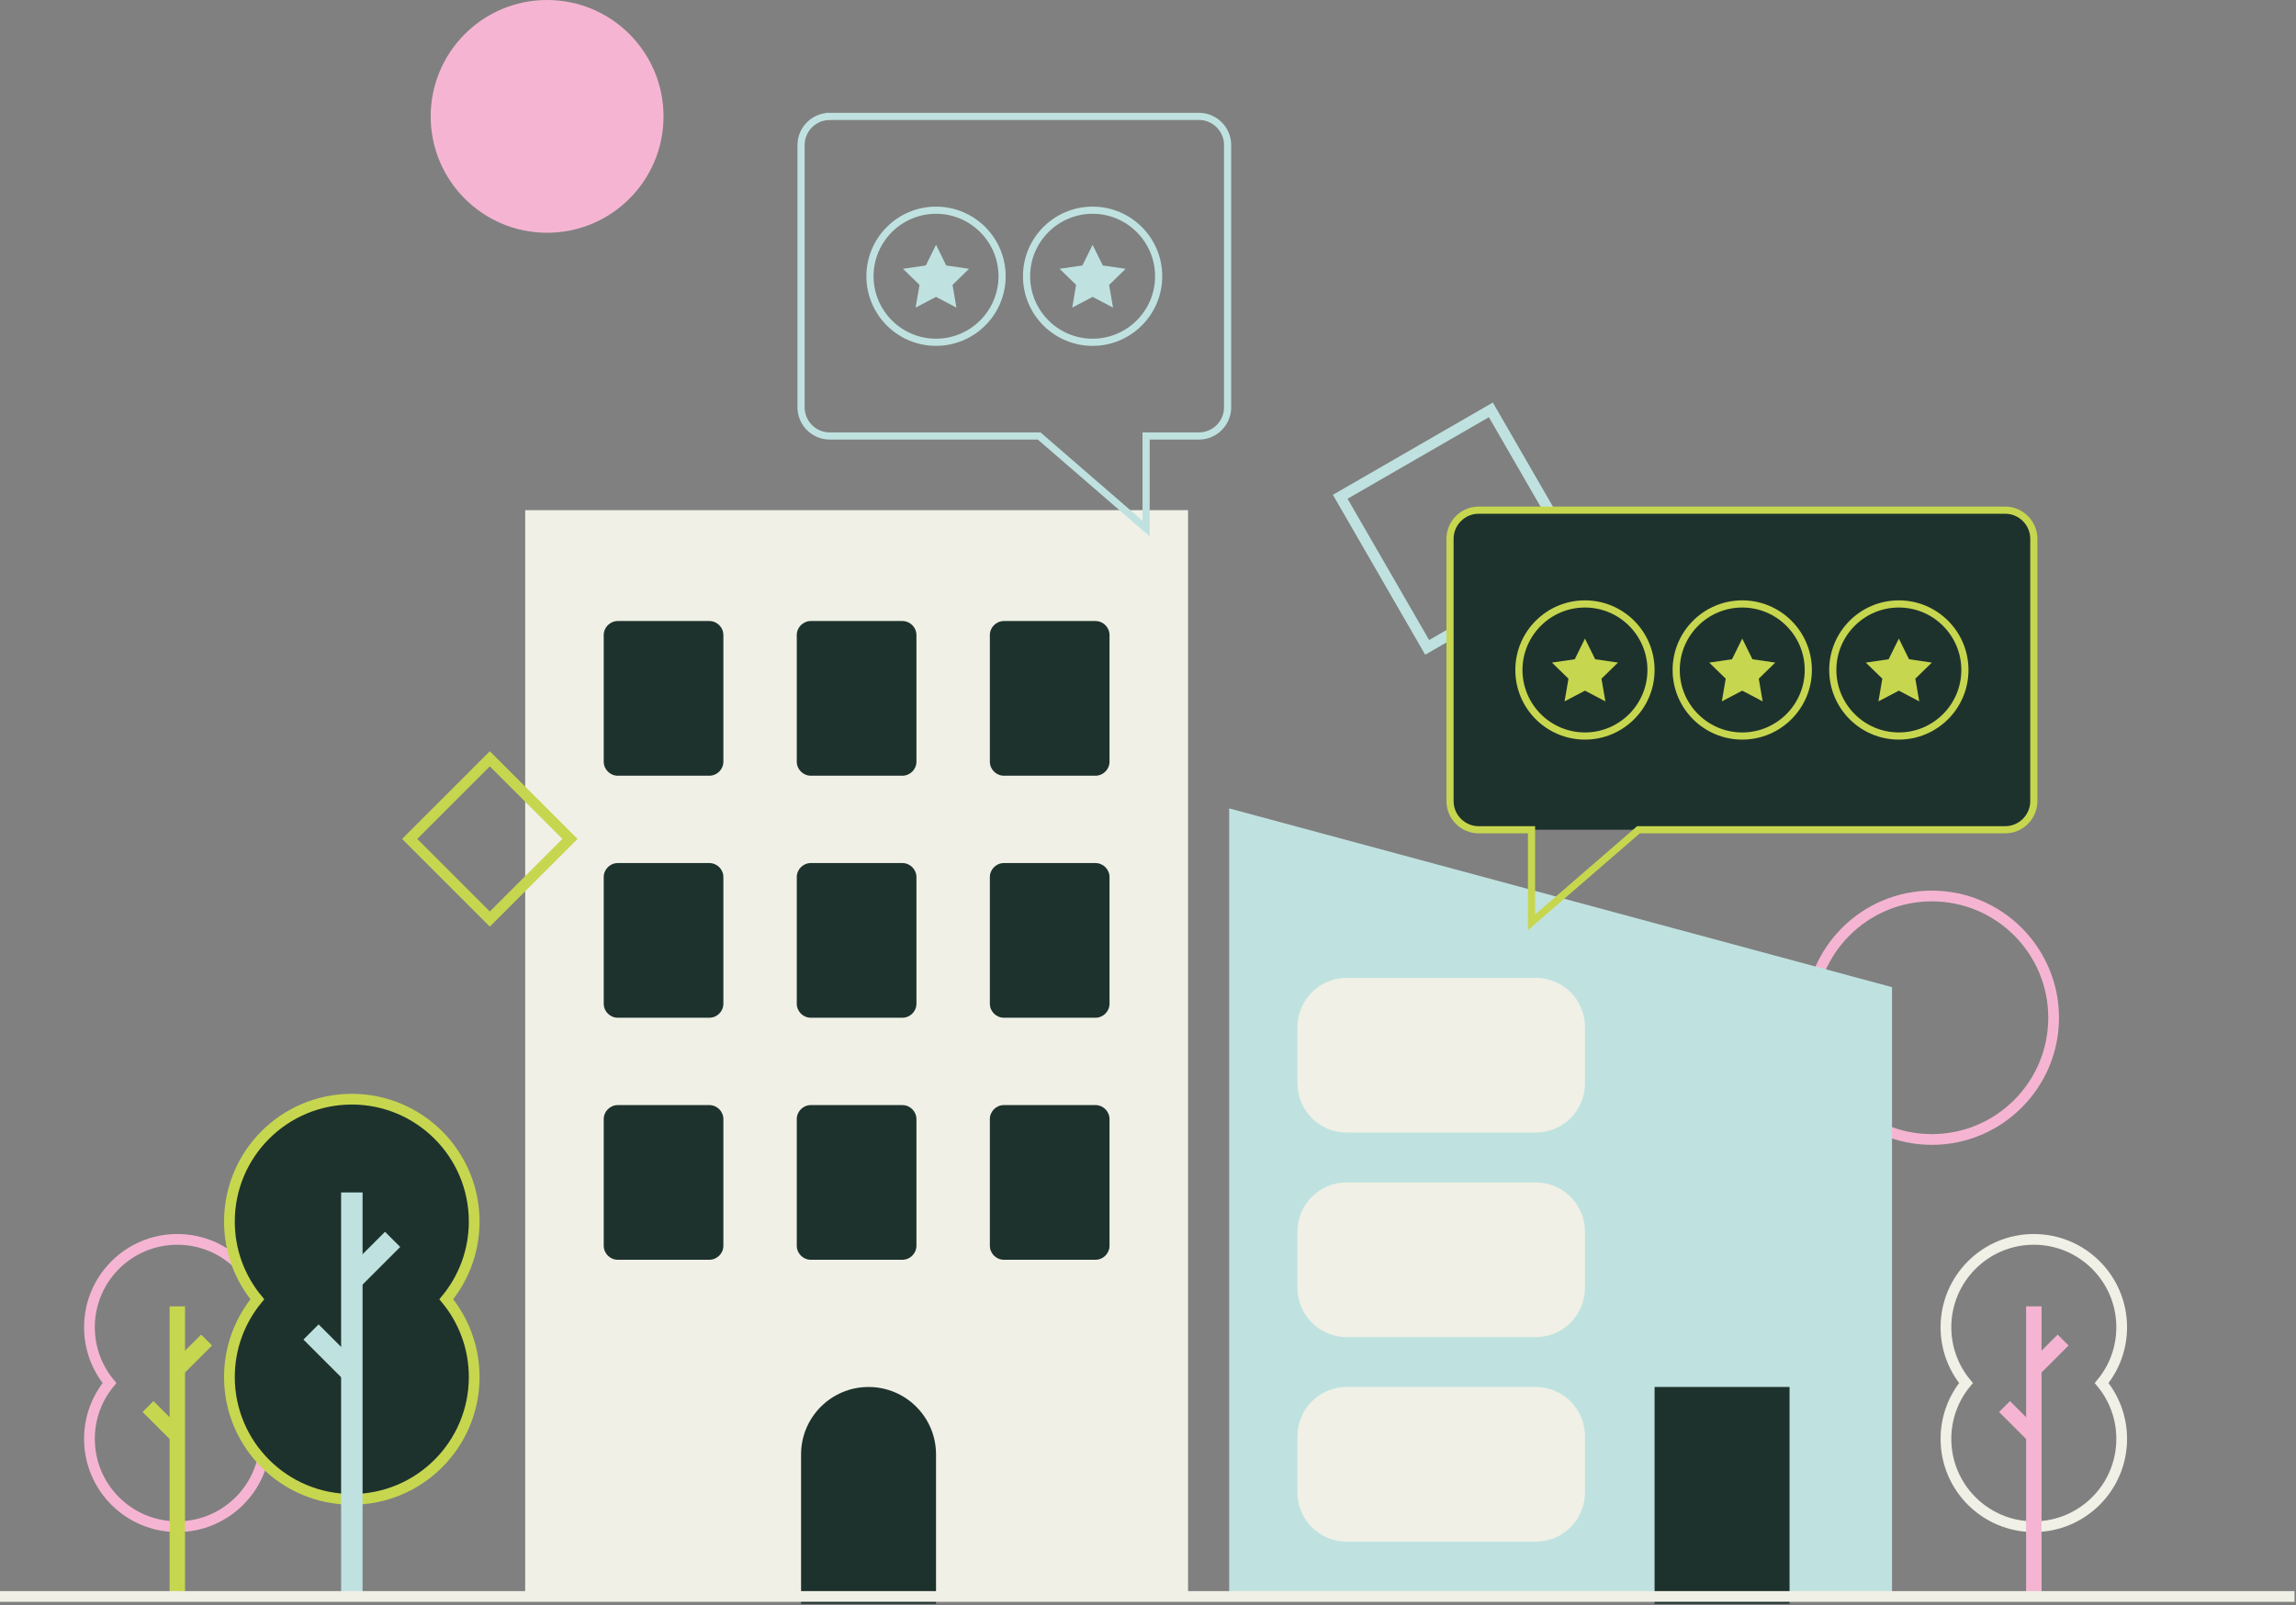 <svg width="642" height="449" viewBox="0 0 642 449" fill="none" xmlns="http://www.w3.org/2000/svg">
<rect x="0" y="0" width="642" height="449" fill="#808080" stroke="none"/>
<g clip-path="url(#clip0_151_622)">
<path d="M416.32 116.68L439.13 156.2L399.61 179.01L376.8 139.49L416.32 116.68ZM417.42 112.58L414.82 114.08L375.3 136.89L372.7 138.39L374.2 140.99L397.01 180.51L398.51 183.11L401.11 181.61L440.63 158.8L443.23 157.3L441.73 154.7L418.92 115.18L417.42 112.58Z" fill="#BFE2E0"/>
<path d="M152.98 65.1C170.957 65.1 185.53 50.527 185.53 32.55C185.53 14.573 170.957 0 152.98 0C135.003 0 120.43 14.573 120.43 32.55C120.43 50.527 135.003 65.1 152.98 65.1Z" fill="#F5B5D2"/>
<path d="M560.5 142.68H413.28C408.87 142.68 405.27 146.29 405.27 150.69V224.06C405.27 228.47 408.88 232.07 413.28 232.07H560.5C564.91 232.07 568.51 228.46 568.51 224.06V150.69C568.51 146.28 564.9 142.68 560.5 142.68Z" fill="#1E322D"/>
<path d="M540.18 252.09C558.16 252.09 572.73 266.67 572.73 284.64C572.73 302.61 558.15 317.19 540.18 317.19C522.21 317.19 507.63 302.61 507.63 284.64C507.63 266.67 522.21 252.09 540.18 252.09ZM540.18 249.09C520.58 249.09 504.63 265.04 504.63 284.64C504.63 304.24 520.58 320.19 540.18 320.19C559.78 320.19 575.73 304.24 575.73 284.64C575.73 265.04 559.78 249.09 540.18 249.09Z" fill="#F5B5D2"/>
<path d="M529.04 446.5H343.7V226.09L529.04 276.09V446.5Z" fill="#BFE2E0"/>
<path d="M74.15 371.2C74.15 357.63 63.15 346.63 49.58 346.63C36.01 346.63 25.01 357.63 25.01 371.2C25.01 377.13 27.11 382.57 30.61 386.81C27.11 391.05 25.01 396.49 25.01 402.42C25.01 415.99 36.01 426.99 49.58 426.99C63.15 426.99 74.15 415.99 74.15 402.42C74.15 396.49 72.05 391.05 68.55 386.81C72.05 382.57 74.15 377.13 74.15 371.2Z" stroke="#F5B5D2" stroke-width="3" stroke-miterlimit="10"/>
<path d="M49.58 365.36V446.5" stroke="#C7D64F" stroke-width="4.31" stroke-miterlimit="10"/>
<path d="M49.58 401.57L41.39 393.38" stroke="#C7D64F" stroke-width="4.31" stroke-miterlimit="10"/>
<path d="M49.58 382.97L57.77 374.78" stroke="#C7D64F" stroke-width="4.31" stroke-miterlimit="10"/>
<path d="M593.26 371.2C593.26 357.63 582.26 346.63 568.69 346.63C555.12 346.63 544.12 357.63 544.12 371.2C544.12 377.13 546.22 382.57 549.72 386.81C546.22 391.05 544.12 396.49 544.12 402.42C544.12 415.99 555.12 426.99 568.69 426.99C582.26 426.99 593.26 415.99 593.26 402.42C593.26 396.49 591.16 391.05 587.66 386.81C591.16 382.57 593.26 377.13 593.26 371.2Z" stroke="#F0F0E6" stroke-width="3" stroke-miterlimit="10"/>
<path d="M568.69 365.36V446.5" stroke="#F5B5D2" stroke-width="4.31" stroke-miterlimit="10"/>
<path d="M568.69 401.57L560.5 393.38" stroke="#F5B5D2" stroke-width="4.31" stroke-miterlimit="10"/>
<path d="M568.69 382.97L576.88 374.78" stroke="#F5B5D2" stroke-width="4.31" stroke-miterlimit="10"/>
<path d="M332.2 142.68H146.85V446.49H332.2V142.68Z" fill="#F0F0E6"/>
<path d="M132.59 341.64C132.59 322.74 117.27 307.42 98.37 307.42C79.47 307.42 64.15 322.74 64.15 341.64C64.15 349.9 67.08 357.47 71.95 363.38C67.08 369.29 64.15 376.87 64.15 385.12C64.15 404.02 79.47 419.34 98.37 419.34C117.27 419.34 132.59 404.02 132.59 385.12C132.59 376.86 129.66 369.29 124.79 363.38C129.66 357.47 132.59 349.89 132.59 341.64Z" fill="#1E322D" stroke="#C7D64F" stroke-width="3" stroke-miterlimit="10"/>
<path d="M98.38 333.5V446.5" stroke="#BFE2E0" stroke-width="6" stroke-miterlimit="10"/>
<path d="M98.38 383.94L86.97 372.53" stroke="#BFE2E0" stroke-width="6" stroke-miterlimit="10"/>
<path d="M98.38 358.03L109.78 346.63" stroke="#BFE2E0" stroke-width="6" stroke-miterlimit="10"/>
<path d="M261.73 68.47L264.58 74.25L270.96 75.18L266.34 79.68L267.43 86.03L261.73 83.03L256.02 86.03L257.11 79.68L252.49 75.18L258.87 74.25L261.73 68.47Z" fill="#BFE2E0"/>
<path d="M261.73 59.79C271.36 59.79 279.2 67.63 279.2 77.26C279.2 86.89 271.36 94.73 261.73 94.73C252.1 94.73 244.26 86.89 244.26 77.26C244.26 67.63 252.1 59.79 261.73 59.79ZM261.73 57.79C250.98 57.79 242.26 66.51 242.26 77.26C242.26 88.01 250.98 96.73 261.73 96.73C272.48 96.73 281.2 88.01 281.2 77.26C281.2 66.51 272.48 57.79 261.73 57.79Z" fill="#BFE2E0"/>
<path d="M305.51 68.47L308.37 74.25L314.75 75.18L310.13 79.68L311.22 86.03L305.51 83.03L299.81 86.03L300.9 79.68L296.28 75.18L302.66 74.25L305.51 68.47Z" fill="#BFE2E0"/>
<path d="M305.51 59.79C315.14 59.79 322.98 67.63 322.98 77.26C322.98 86.89 315.14 94.73 305.51 94.73C295.88 94.73 288.04 86.89 288.04 77.26C288.04 67.63 295.88 59.79 305.51 59.79ZM305.51 57.79C294.76 57.79 286.04 66.51 286.04 77.26C286.04 88.01 294.76 96.73 305.51 96.73C316.26 96.73 324.98 88.01 324.98 77.26C324.98 66.51 316.26 57.79 305.51 57.79Z" fill="#BFE2E0"/>
<path d="M232 32.55H335.25C339.66 32.55 343.26 36.16 343.26 40.56V113.93C343.26 118.34 339.65 121.94 335.25 121.94H320.47V147.83L290.57 121.94H232C227.59 121.94 223.99 118.33 223.99 113.93V40.57C223.99 36.16 227.6 32.56 232 32.56V32.55Z" stroke="#BFE2E0" stroke-width="2" stroke-miterlimit="10"/>
<path d="M560.68 142.68H413.46C409.05 142.68 405.45 146.29 405.45 150.69V224.06C405.45 228.47 409.06 232.07 413.46 232.07H428.24V257.96L458.14 232.07H560.68C565.09 232.07 568.69 228.46 568.69 224.06V150.69C568.69 146.28 565.08 142.68 560.68 142.68Z" stroke="#C7D64F" stroke-width="2" stroke-miterlimit="10"/>
<path d="M443.18 178.6L446.04 184.38L452.42 185.31L447.8 189.81L448.89 196.16L443.18 193.16L437.48 196.16L438.57 189.81L433.95 185.31L440.33 184.38L443.18 178.6Z" fill="#C7D64F"/>
<path d="M443.18 169.91C452.81 169.91 460.65 177.75 460.65 187.38C460.65 197.01 452.81 204.85 443.18 204.85C433.55 204.85 425.71 197.01 425.71 187.38C425.71 177.75 433.55 169.91 443.18 169.91ZM443.18 167.91C432.43 167.91 423.71 176.63 423.71 187.38C423.71 198.13 432.43 206.85 443.18 206.85C453.93 206.85 462.65 198.13 462.65 187.38C462.65 176.63 453.93 167.91 443.18 167.91Z" fill="#C7D64F"/>
<path d="M487.16 178.6L490.01 184.38L496.39 185.31L491.78 189.81L492.87 196.16L487.16 193.16L481.45 196.16L482.54 189.81L477.92 185.31L484.3 184.38L487.16 178.6Z" fill="#C7D64F"/>
<path d="M487.16 169.91C496.79 169.91 504.63 177.75 504.63 187.38C504.63 197.01 496.79 204.85 487.16 204.85C477.53 204.85 469.69 197.01 469.69 187.38C469.69 177.75 477.53 169.91 487.16 169.91ZM487.16 167.91C476.41 167.91 467.69 176.63 467.69 187.38C467.69 198.13 476.41 206.85 487.16 206.85C497.91 206.85 506.63 198.13 506.63 187.38C506.63 176.63 497.91 167.91 487.16 167.91Z" fill="#C7D64F"/>
<path d="M530.95 178.6L533.8 184.38L540.18 185.31L535.56 189.81L536.65 196.16L530.95 193.16L525.24 196.16L526.33 189.81L521.71 185.31L528.09 184.38L530.95 178.6Z" fill="#C7D64F"/>
<path d="M530.95 169.91C540.58 169.91 548.42 177.75 548.42 187.38C548.42 197.01 540.58 204.85 530.95 204.85C521.32 204.85 513.48 197.01 513.48 187.38C513.48 177.75 521.31 169.91 530.95 169.91ZM530.95 167.91C520.2 167.91 511.48 176.63 511.48 187.38C511.48 198.13 520.2 206.85 530.95 206.85C541.7 206.85 550.42 198.13 550.42 187.38C550.42 176.63 541.7 167.91 530.95 167.91Z" fill="#C7D64F"/>
<path d="M136.96 214.34L157.25 234.63L136.96 254.92L116.67 234.63L136.96 214.34ZM136.96 210.1L134.84 212.22L114.55 232.51L112.43 234.63L114.55 236.75L134.84 257.04L136.96 259.16L139.08 257.04L159.37 236.75L161.49 234.63L159.37 232.51L139.08 212.22L136.96 210.1Z" fill="#C7D64F"/>
<path d="M261.73 448.54H223.99V406.78C223.99 396.36 232.44 387.91 242.86 387.91C253.28 387.91 261.73 396.36 261.73 406.78V448.54Z" fill="#1E322D"/>
<path d="M500.39 387.91H462.65V448.54H500.39V387.91Z" fill="#1E322D"/>
<path d="M429.44 387.91H376.54C368.952 387.91 362.8 394.062 362.8 401.65V417.43C362.8 425.018 368.952 431.17 376.54 431.17H429.44C437.028 431.17 443.18 425.018 443.18 417.43V401.65C443.18 394.062 437.028 387.91 429.44 387.91Z" fill="#F0F0E6"/>
<path d="M429.44 330.7H376.54C368.952 330.7 362.8 336.852 362.8 344.44V360.22C362.8 367.808 368.952 373.96 376.54 373.96H429.44C437.028 373.96 443.18 367.808 443.18 360.22V344.44C443.18 336.852 437.028 330.7 429.44 330.7Z" fill="#F0F0E6"/>
<path d="M429.44 273.49H376.54C368.952 273.49 362.8 279.642 362.8 287.23V303.01C362.8 310.598 368.952 316.75 376.54 316.75H429.44C437.028 316.75 443.18 310.598 443.18 303.01V287.23C443.18 279.642 437.028 273.49 429.44 273.49Z" fill="#F0F0E6"/>
<path d="M198.33 309.07H172.75C170.574 309.07 168.81 310.834 168.81 313.01V348.39C168.81 350.566 170.574 352.33 172.75 352.33H198.33C200.506 352.33 202.27 350.566 202.27 348.39V313.01C202.27 310.834 200.506 309.07 198.33 309.07Z" fill="#1E322D"/>
<path d="M252.31 309.07H226.73C224.554 309.07 222.79 310.834 222.79 313.01V348.39C222.79 350.566 224.554 352.33 226.73 352.33H252.31C254.486 352.33 256.25 350.566 256.25 348.39V313.01C256.25 310.834 254.486 309.07 252.31 309.07Z" fill="#1E322D"/>
<path d="M306.3 309.07H280.72C278.544 309.07 276.78 310.834 276.78 313.01V348.39C276.78 350.566 278.544 352.33 280.72 352.33H306.3C308.476 352.33 310.24 350.566 310.24 348.39V313.01C310.24 310.834 308.476 309.07 306.3 309.07Z" fill="#1E322D"/>
<path d="M198.33 241.38H172.75C170.574 241.38 168.81 243.144 168.81 245.32V280.7C168.81 282.876 170.574 284.64 172.75 284.64H198.33C200.506 284.64 202.27 282.876 202.27 280.7V245.32C202.27 243.144 200.506 241.38 198.33 241.38Z" fill="#1E322D"/>
<path d="M252.31 241.38H226.73C224.554 241.38 222.79 243.144 222.79 245.32V280.7C222.79 282.876 224.554 284.64 226.73 284.64H252.31C254.486 284.64 256.25 282.876 256.25 280.7V245.32C256.25 243.144 254.486 241.38 252.31 241.38Z" fill="#1E322D"/>
<path d="M306.3 241.38H280.72C278.544 241.38 276.78 243.144 276.78 245.32V280.7C276.78 282.876 278.544 284.64 280.72 284.64H306.3C308.476 284.64 310.24 282.876 310.24 280.7V245.32C310.24 243.144 308.476 241.38 306.3 241.38Z" fill="#1E322D"/>
<path d="M198.33 173.69H172.75C170.574 173.69 168.81 175.454 168.81 177.63V213.01C168.81 215.186 170.574 216.95 172.75 216.95H198.33C200.506 216.95 202.27 215.186 202.27 213.01V177.63C202.27 175.454 200.506 173.69 198.33 173.69Z" fill="#1E322D"/>
<path d="M252.31 173.69H226.73C224.554 173.69 222.79 175.454 222.79 177.63V213.01C222.79 215.186 224.554 216.95 226.73 216.95H252.31C254.486 216.95 256.25 215.186 256.25 213.01V177.63C256.25 175.454 254.486 173.69 252.31 173.69Z" fill="#1E322D"/>
<path d="M306.3 173.69H280.72C278.544 173.69 276.78 175.454 276.78 177.63V213.01C276.78 215.186 278.544 216.95 280.72 216.95H306.3C308.476 216.95 310.24 215.186 310.24 213.01V177.63C310.24 175.454 308.476 173.69 306.3 173.69Z" fill="#1E322D"/>
<path d="M0 446.5H641.58" stroke="#F0F0E6" stroke-width="3" stroke-miterlimit="10"/>
</g>
<defs>
<clipPath id="clip0_151_622">
<rect width="641.58" height="448.54" fill="white"/>
</clipPath>
</defs>
</svg>

